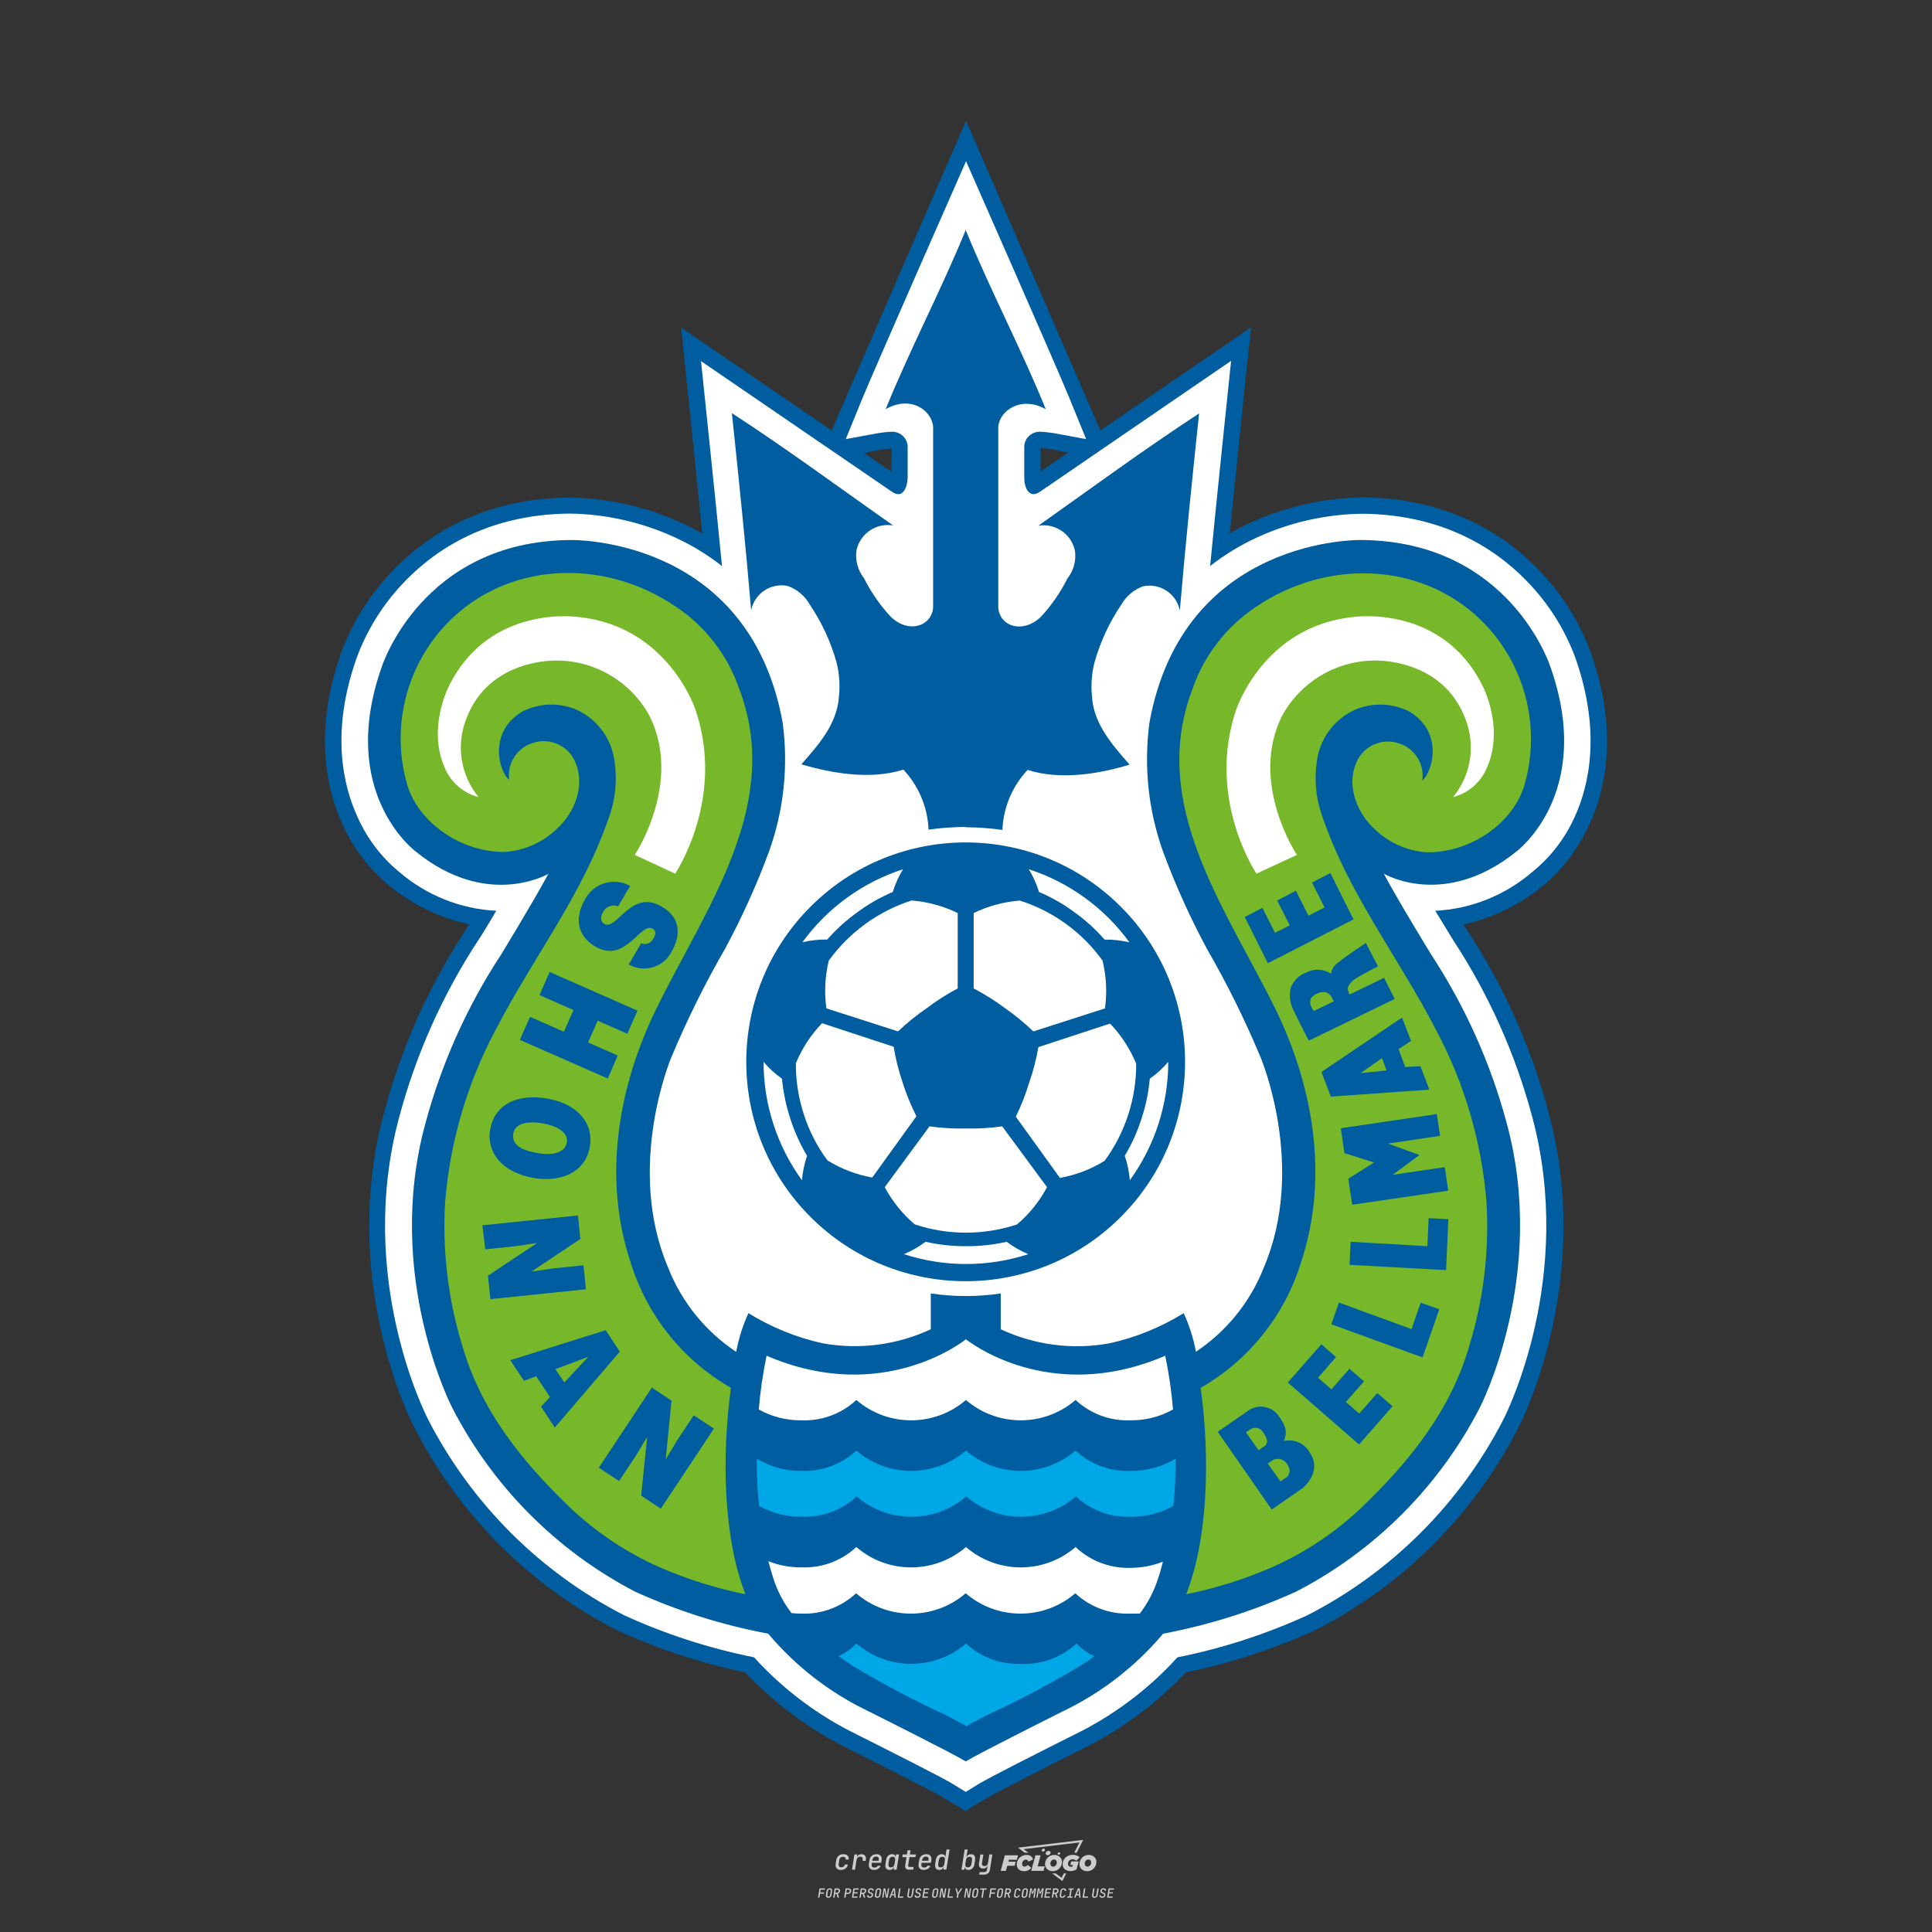 <?xml version="1.0" encoding="utf-8"?>
<!-- Created by @FCLOGO 2024-9-25 GMT+8 16:07:21 . https://fclogo.top/ -->
<!-- FOR PERSONAL USE ONLY NOT FOR COMMERCIAL USE -->
<svg version="1.1" xmlns="http://www.w3.org/2000/svg" xmlns:xlink="http://www.w3.org/1999/xlink" x="0px" y="0px"
	 viewBox="0 0 800 800" style="enable-background:new 0 0 800 800;" xml:space="preserve">
<rect x="0" y="0" width="800" height="800" fill="#333333" stroke="none"/>
<path style="fill:#CCCCCC;" d="M348.22,774.3c-0.79,0-1.38-0.22-1.77-0.65c-0.39-0.44-0.53-1.03-0.41-1.79l0.25-1.65
	c0.12-0.75,0.45-1.35,0.98-1.78c0.53-0.44,1.19-0.65,1.98-0.65c0.76,0,1.33,0.2,1.72,0.6c0.39,0.4,0.55,0.94,0.47,1.62h-1.24
	c0.03-0.36-0.06-0.64-0.26-0.84c-0.2-0.2-0.5-0.3-0.89-0.3c-0.42,0-0.76,0.12-1.03,0.35c-0.27,0.23-0.43,0.56-0.5,0.99l-0.26,1.66
	c-0.07,0.44-0.01,0.77,0.19,1c0.19,0.23,0.5,0.35,0.92,0.35c0.39,0,0.72-0.1,0.98-0.3c0.26-0.2,0.44-0.48,0.52-0.85h1.24
	c-0.14,0.69-0.47,1.23-0.99,1.63C349.61,774.1,348.97,774.3,348.22,774.3z M352.8,774.19l1-6.29h1.19l-0.19,1.19
	c0.34-0.87,0.97-1.3,1.91-1.3c0.67,0,1.17,0.21,1.49,0.62c0.32,0.42,0.43,0.99,0.31,1.71l-0.07,0.42h-1.27l0.06-0.32
	c0.07-0.45,0.01-0.8-0.17-1.04c-0.18-0.24-0.48-0.36-0.88-0.36c-0.4,0-0.74,0.12-1.01,0.37c-0.27,0.24-0.43,0.59-0.5,1.03
	l-0.63,3.97H352.8z M361.91,774.3c-0.77,0-1.35-0.22-1.73-0.67c-0.38-0.45-0.51-1.04-0.4-1.77l0.25-1.65
	c0.08-0.49,0.26-0.92,0.52-1.28c0.26-0.37,0.6-0.65,1.01-0.85c0.41-0.2,0.87-0.3,1.38-0.3c0.77,0,1.35,0.22,1.73,0.67
	c0.39,0.45,0.52,1.04,0.39,1.77l-0.17,1.12h-3.85l-0.09,0.53c-0.15,0.95,0.22,1.43,1.11,1.43c0.72,0,1.17-0.25,1.37-0.74h1.22
	c-0.17,0.53-0.5,0.96-1.01,1.28C363.16,774.14,362.58,774.3,361.91,774.3z M361.23,770.22l-0.05,0.29l2.65-0.01l0.05-0.29
	c0.07-0.47,0.01-0.82-0.17-1.07c-0.18-0.25-0.49-0.37-0.92-0.37c-0.44,0-0.8,0.13-1.06,0.38
	C361.48,769.39,361.31,769.75,361.23,770.22z M368.33,774.3c-0.63,0-1.1-0.21-1.41-0.64c-0.31-0.42-0.4-1-0.27-1.73l0.27-1.77
	c0.11-0.73,0.39-1.31,0.84-1.74c0.44-0.43,0.98-0.64,1.61-0.64c0.47,0,0.83,0.12,1.09,0.35c0.26,0.24,0.39,0.56,0.38,0.96h0.02
	l0.17-1.2h1.24l-1,6.29h-1.22l0.19-1.2h-0.02c-0.12,0.41-0.35,0.73-0.69,0.97C369.2,774.18,368.8,774.3,368.33,774.3z
	 M368.93,773.23c0.39,0,0.72-0.12,0.98-0.36c0.26-0.24,0.43-0.57,0.5-1.01l0.25-1.65c0.07-0.43,0.01-0.76-0.18-1
	c-0.19-0.24-0.47-0.36-0.86-0.36c-0.4,0-0.72,0.12-0.98,0.35c-0.26,0.24-0.42,0.57-0.49,1.01l-0.25,1.65
	c-0.07,0.44-0.01,0.78,0.17,1.01C368.24,773.11,368.53,773.23,368.93,773.23z M376.35,774.19c-0.57,0-0.99-0.16-1.26-0.47
	c-0.27-0.31-0.36-0.75-0.27-1.32l0.54-3.39h-1.74l0.17-1.12h1.74l0.27-1.72h1.24l-0.27,1.72h2.47l-0.18,1.12h-2.46l-0.54,3.39
	c-0.08,0.44,0.1,0.66,0.53,0.66h1.72l-0.17,1.12H376.35z M382.5,774.3c-0.77,0-1.35-0.22-1.73-0.67c-0.38-0.45-0.52-1.04-0.4-1.77
	l0.25-1.65c0.08-0.49,0.26-0.92,0.52-1.28c0.26-0.37,0.6-0.65,1.01-0.85c0.41-0.2,0.87-0.3,1.38-0.3c0.77,0,1.35,0.22,1.73,0.67
	c0.39,0.45,0.52,1.04,0.39,1.77l-0.17,1.12h-3.85l-0.09,0.53c-0.15,0.95,0.22,1.43,1.11,1.43c0.72,0,1.17-0.25,1.37-0.74h1.22
	c-0.17,0.53-0.5,0.96-1.01,1.28C383.76,774.14,383.18,774.3,382.5,774.3z M381.83,770.22l-0.05,0.29l2.65-0.01l0.05-0.29
	c0.07-0.47,0.01-0.82-0.17-1.07c-0.18-0.25-0.49-0.37-0.92-0.37c-0.44,0-0.8,0.13-1.06,0.38
	C382.08,769.39,381.91,769.75,381.83,770.22z M388.92,774.3c-0.63,0-1.1-0.21-1.4-0.64c-0.3-0.42-0.39-1-0.28-1.73l0.27-1.77
	c0.11-0.73,0.39-1.31,0.84-1.74c0.44-0.43,0.98-0.64,1.61-0.64c0.47,0,0.83,0.12,1.09,0.35c0.26,0.24,0.39,0.56,0.38,0.96h0.02
	l0.21-1.47l0.3-1.8h1.24l-1.33,8.35h-1.22l0.19-1.2h-0.02c-0.12,0.41-0.35,0.73-0.69,0.97C389.8,774.18,389.4,774.3,388.92,774.3z
	 M389.53,773.23c0.39,0,0.72-0.12,0.98-0.36c0.26-0.24,0.43-0.57,0.5-1.01l0.25-1.65c0.08-0.43,0.02-0.76-0.17-1
	c-0.19-0.24-0.48-0.36-0.87-0.36c-0.4,0-0.72,0.12-0.98,0.35c-0.26,0.24-0.42,0.57-0.49,1.01l-0.25,1.65
	c-0.08,0.44-0.02,0.78,0.16,1.01C388.83,773.11,389.13,773.23,389.53,773.23z M401.02,774.3c-0.47,0-0.84-0.12-1.1-0.35
	c-0.26-0.23-0.39-0.56-0.38-0.97h-0.01l-0.19,1.2h-1.22l1.33-8.35h1.24l-0.29,1.8l-0.27,1.47h0.05c0.12-0.41,0.35-0.73,0.69-0.97
	c0.34-0.23,0.74-0.35,1.21-0.35c0.63,0,1.1,0.21,1.4,0.64c0.3,0.43,0.39,1.01,0.28,1.74l-0.27,1.77c-0.11,0.73-0.39,1.31-0.84,1.73
	C402.18,774.09,401.64,774.3,401.02,774.3z M400.77,773.23c0.4,0,0.72-0.12,0.98-0.35c0.26-0.23,0.42-0.57,0.5-1.01l0.25-1.65
	c0.07-0.43,0.01-0.77-0.17-1.01c-0.18-0.24-0.47-0.35-0.87-0.35c-0.39,0-0.72,0.12-0.98,0.36c-0.26,0.24-0.43,0.57-0.5,1l-0.25,1.65
	c-0.07,0.44-0.01,0.77,0.17,1.01C400.08,773.11,400.37,773.23,400.77,773.23z M405.47,776.25l0.17-1.06h1.93
	c0.64,0,1.01-0.3,1.1-0.9l0.1-0.67l0.21-1.19h-0.03c-0.12,0.42-0.35,0.74-0.68,0.97c-0.33,0.23-0.73,0.34-1.2,0.34
	c-0.63,0-1.09-0.2-1.4-0.6c-0.31-0.4-0.41-0.94-0.3-1.63l0.58-3.6h1.24l-0.56,3.48c-0.06,0.41,0,0.73,0.18,0.96
	c0.18,0.23,0.47,0.34,0.85,0.34c0.39,0,0.72-0.12,0.98-0.37c0.27-0.24,0.43-0.58,0.49-1.02l0.54-3.4h1.24l-1.01,6.41
	c-0.1,0.6-0.37,1.08-0.81,1.42c-0.44,0.35-1,0.52-1.67,0.52H405.47z M417.79,770.09h3.22l0.54-1.85h-5.47l-1.71,6.44h2.15l0.59-2.1
	h3.03l0.44-1.71h-3.03L417.79,770.09z M424.23,772.92c-0.59,0-1.02-0.39-1.02-1.12c0-0.88,0.63-1.76,1.61-1.76
	c0.49,0,0.88,0.24,1.02,0.78l1.95-0.83c-0.29-1.17-1.27-1.9-2.64-1.9c-2.78,0-4.15,2.15-4.15,3.9c0,1.76,1.27,2.83,3.07,2.83
	c1.37,0,2.34-0.59,2.98-1.42l-1.51-1.17C425.16,772.67,424.72,772.92,424.23,772.92z M430.91,768.23h-2.15l-1.76,6.44h5.12
	l0.49-1.85h-2.93L430.91,768.23z M439.75,771.01c0-1.66-1.32-2.93-3.22-2.93c-2.2,0-3.81,1.81-3.81,3.81c0,1.66,1.32,2.93,3.22,2.93
	C438.14,774.82,439.75,773.01,439.75,771.01z M434.92,771.7c0-0.83,0.59-1.71,1.51-1.71c0.78,0,1.17,0.54,1.17,1.22
	c0,0.83-0.59,1.71-1.51,1.71C435.31,772.92,434.92,772.38,434.92,771.7z M443.21,772.23h1.07l-0.2,0.68
	c-0.15,0.05-0.34,0.1-0.59,0.1c-0.68,0-1.27-0.39-1.27-1.22c0-1.02,0.73-1.9,1.95-1.9c0.59,0,1.12,0.24,1.51,0.59l1.37-1.37
	c-0.44-0.54-1.51-1.07-2.73-1.07c-2.59,0-4.29,1.76-4.29,3.86c0,2.05,1.61,2.88,3.22,2.88c0.93,0,1.85-0.29,2.49-0.68l0.93-3.32
	h-3.12L443.21,772.23z M450.78,768.08c-2.2,0-3.81,1.81-3.81,3.81c0,1.66,1.32,2.93,3.22,2.93c2.2,0,3.81-1.81,3.81-3.81
	C454,769.35,452.68,768.08,450.78,768.08z M450.34,772.92c-0.78,0-1.17-0.54-1.17-1.22c0-0.83,0.59-1.71,1.51-1.71
	c0.78,0,1.17,0.54,1.17,1.22C451.85,772.04,451.27,772.92,450.34,772.92z M437.94,767.5c-0.05,0.29,0.1,0.49,0.44,0.49
	s0.54-0.2,0.63-0.49c0.05-0.24-0.1-0.49-0.44-0.49C438.24,767.01,437.99,767.25,437.94,767.5z M432.13,765.5
	c-0.44,0-0.73,0.24-0.78,0.59c-0.05,0.34,0.1,0.59,0.54,0.59s0.73-0.24,0.78-0.59C432.77,765.74,432.57,765.5,432.13,765.5z
	 M433.01,767.3c-0.1,0.54,0.15,0.88,0.83,0.88c0.63,0,1.07-0.39,1.17-0.88s-0.15-0.88-0.83-0.88
	C433.5,766.43,433.11,766.82,433.01,767.3z M439.6,777.55l-2.44-1.81h-1.51l4.25,3.17l1.61-3.17h-0.98L439.6,777.55z M425.84,767.16
	l-2-1.46l23.13-2.78l-2.15,4.25h1.02l2.68-5.32l-26.99,3.22l2.78,2.1H425.84z M338.72,785.79l0.61-3.83h2.32l-0.08,0.52h-1.76
	l-0.18,1.14h1.63l-0.08,0.52h-1.62l-0.26,1.64H338.72z M342.97,785.84c-0.36,0-0.62-0.1-0.8-0.3c-0.17-0.2-0.23-0.47-0.18-0.82
	l0.27-1.7c0.06-0.34,0.2-0.61,0.44-0.82c0.24-0.2,0.54-0.3,0.89-0.3c0.36,0,0.62,0.1,0.8,0.3c0.17,0.2,0.24,0.47,0.18,0.81
	l-0.27,1.71c-0.06,0.34-0.2,0.62-0.44,0.82C343.63,785.74,343.33,785.84,342.97,785.84z M343.05,785.33c0.19,0,0.35-0.05,0.47-0.16
	c0.12-0.11,0.19-0.26,0.23-0.46l0.27-1.7c0.03-0.2,0.01-0.35-0.08-0.46c-0.08-0.11-0.22-0.16-0.41-0.16s-0.35,0.05-0.46,0.16
	c-0.12,0.1-0.19,0.26-0.22,0.46l-0.27,1.7c-0.03,0.2-0.01,0.35,0.08,0.46C342.72,785.28,342.86,785.33,343.05,785.33z M345,785.79
	l0.61-3.83h1.2c0.24,0,0.44,0.05,0.6,0.14c0.16,0.09,0.28,0.22,0.36,0.39c0.07,0.17,0.09,0.37,0.05,0.59
	c-0.04,0.26-0.14,0.48-0.3,0.67c-0.16,0.19-0.37,0.32-0.6,0.39l0.54,1.64h-0.62l-0.48-1.57h-0.54l-0.25,1.57H345z M345.89,783.71
	h0.64c0.19,0,0.35-0.06,0.48-0.17c0.13-0.11,0.21-0.26,0.24-0.45c0.03-0.19,0-0.35-0.09-0.46c-0.09-0.11-0.24-0.17-0.43-0.17h-0.64
	L345.89,783.71z M349.54,785.79l0.61-3.83h1.25c0.37,0,0.65,0.1,0.84,0.31c0.19,0.21,0.26,0.49,0.2,0.84
	c-0.04,0.23-0.12,0.44-0.25,0.61s-0.29,0.31-0.49,0.4c-0.2,0.09-0.42,0.14-0.66,0.14h-0.69l-0.24,1.52H349.54z M350.43,783.75h0.69
	c0.19,0,0.36-0.06,0.49-0.18c0.14-0.12,0.22-0.27,0.25-0.47c0.03-0.2,0-0.35-0.1-0.47c-0.1-0.12-0.25-0.18-0.44-0.18h-0.69
	L350.43,783.75z M352.75,785.79l0.61-3.83h2.25l-0.08,0.5h-1.7l-0.17,1.09h1.51l-0.08,0.5h-1.51l-0.19,1.24h1.69l-0.08,0.5H352.75z
	 M355.84,785.79l0.61-3.83h1.2c0.24,0,0.44,0.05,0.6,0.14c0.16,0.09,0.28,0.22,0.36,0.39c0.07,0.17,0.09,0.37,0.05,0.59
	c-0.04,0.26-0.14,0.48-0.3,0.67c-0.16,0.19-0.37,0.32-0.6,0.39l0.54,1.64h-0.62l-0.48-1.57h-0.54l-0.25,1.57H355.84z M356.74,783.71
	h0.64c0.19,0,0.35-0.06,0.48-0.17c0.13-0.11,0.21-0.26,0.24-0.45c0.03-0.19,0-0.35-0.09-0.46c-0.09-0.11-0.24-0.17-0.43-0.17h-0.64
	L356.74,783.71z M360.13,785.84c-0.39,0-0.67-0.1-0.87-0.29c-0.19-0.19-0.26-0.45-0.22-0.78h0.57c-0.03,0.17,0.01,0.31,0.12,0.41
	c0.11,0.1,0.27,0.15,0.48,0.15c0.2,0,0.37-0.05,0.5-0.15c0.13-0.1,0.21-0.23,0.24-0.4c0.02-0.15,0-0.28-0.06-0.39
	c-0.06-0.11-0.16-0.18-0.29-0.22l-0.46-0.14c-0.27-0.08-0.46-0.22-0.59-0.41c-0.13-0.19-0.17-0.42-0.13-0.68
	c0.04-0.21,0.11-0.39,0.23-0.55c0.12-0.16,0.27-0.28,0.46-0.37c0.19-0.09,0.4-0.13,0.64-0.13c0.35,0,0.62,0.1,0.8,0.29
	c0.18,0.19,0.25,0.44,0.2,0.76h-0.57c0.03-0.17,0-0.3-0.09-0.4c-0.09-0.1-0.23-0.14-0.42-0.14c-0.19,0-0.34,0.04-0.46,0.13
	c-0.12,0.09-0.19,0.21-0.21,0.38c-0.02,0.15-0.01,0.28,0.05,0.39c0.06,0.11,0.16,0.18,0.29,0.22l0.47,0.15
	c0.26,0.08,0.46,0.22,0.58,0.41c0.12,0.19,0.17,0.42,0.12,0.69c-0.04,0.22-0.12,0.41-0.24,0.57c-0.13,0.16-0.29,0.29-0.49,0.38
	C360.6,785.79,360.38,785.84,360.13,785.84z M363.27,785.84c-0.36,0-0.62-0.1-0.8-0.3c-0.17-0.2-0.23-0.47-0.18-0.82l0.27-1.7
	c0.06-0.34,0.2-0.61,0.44-0.82c0.24-0.2,0.54-0.3,0.89-0.3c0.36,0,0.62,0.1,0.8,0.3c0.17,0.2,0.24,0.47,0.18,0.81l-0.27,1.71
	c-0.06,0.34-0.2,0.62-0.44,0.82C363.92,785.74,363.62,785.84,363.27,785.84z M363.34,785.33c0.19,0,0.35-0.05,0.47-0.16
	c0.12-0.11,0.19-0.26,0.23-0.46l0.27-1.7c0.03-0.2,0.01-0.35-0.08-0.46c-0.08-0.11-0.22-0.16-0.41-0.16c-0.19,0-0.35,0.05-0.46,0.16
	c-0.12,0.1-0.19,0.26-0.22,0.46l-0.27,1.7c-0.03,0.2-0.01,0.35,0.08,0.46C363.02,785.28,363.15,785.33,363.34,785.33z
	 M365.28,785.79l0.61-3.83h0.71l0.62,3.19c0.01-0.1,0.02-0.22,0.03-0.36c0.01-0.14,0.03-0.29,0.04-0.44
	c0.02-0.15,0.04-0.29,0.06-0.41l0.31-1.98h0.52l-0.61,3.83h-0.71l-0.61-3.19c-0.01,0.09-0.02,0.21-0.03,0.34s-0.03,0.28-0.04,0.42
	c-0.02,0.15-0.04,0.28-0.06,0.41l-0.31,2.01H365.28z M368.23,785.79l1.59-3.83h0.75l0.37,3.83h-0.56l-0.07-0.97h-1.09l-0.39,0.97
	H368.23z M369.39,784.34h0.87l-0.09-1.1c-0.02-0.2-0.03-0.37-0.04-0.51c-0.01-0.14-0.01-0.24-0.01-0.3c-0.02,0.06-0.05,0.16-0.1,0.3
	c-0.05,0.14-0.11,0.31-0.19,0.5L369.39,784.34z M371.72,785.79l0.61-3.83h0.57l-0.52,3.31h1.67l-0.08,0.52H371.72z M376.68,785.84
	c-0.37,0-0.63-0.1-0.8-0.3c-0.17-0.2-0.22-0.48-0.17-0.82l0.44-2.76h0.57l-0.44,2.76c-0.03,0.2-0.01,0.35,0.07,0.46
	c0.08,0.11,0.21,0.17,0.41,0.17c0.19,0,0.35-0.06,0.46-0.17c0.12-0.11,0.19-0.27,0.22-0.46l0.44-2.76h0.57l-0.44,2.76
	c-0.06,0.35-0.2,0.62-0.43,0.82C377.35,785.74,377.05,785.84,376.68,785.84z M379.84,785.84c-0.39,0-0.67-0.1-0.87-0.29
	c-0.19-0.19-0.26-0.45-0.22-0.78h0.57c-0.03,0.17,0.01,0.31,0.12,0.41c0.11,0.1,0.27,0.15,0.48,0.15c0.2,0,0.37-0.05,0.5-0.15
	c0.13-0.1,0.21-0.23,0.24-0.4c0.02-0.15,0-0.28-0.06-0.39c-0.06-0.11-0.16-0.18-0.29-0.22l-0.46-0.14
	c-0.27-0.08-0.46-0.22-0.59-0.41c-0.13-0.19-0.17-0.42-0.13-0.68c0.04-0.21,0.11-0.39,0.23-0.55s0.27-0.28,0.46-0.37
	c0.19-0.09,0.4-0.13,0.64-0.13c0.35,0,0.62,0.1,0.8,0.29c0.18,0.19,0.25,0.44,0.2,0.76h-0.57c0.03-0.17,0-0.3-0.09-0.4
	c-0.09-0.1-0.23-0.14-0.42-0.14c-0.19,0-0.34,0.04-0.46,0.13c-0.12,0.09-0.19,0.21-0.21,0.38c-0.02,0.15-0.01,0.28,0.05,0.39
	c0.06,0.11,0.16,0.18,0.29,0.22l0.47,0.15c0.26,0.08,0.46,0.22,0.58,0.41c0.12,0.19,0.17,0.42,0.12,0.69
	c-0.04,0.22-0.12,0.41-0.24,0.57c-0.13,0.16-0.29,0.29-0.49,0.38C380.31,785.79,380.09,785.84,379.84,785.84z M381.91,785.79
	l0.61-3.83h2.25l-0.08,0.5h-1.7l-0.17,1.09h1.51l-0.08,0.5h-1.51l-0.19,1.24h1.69l-0.08,0.5H381.91z M386.94,785.84
	c-0.36,0-0.62-0.1-0.8-0.3c-0.17-0.2-0.23-0.47-0.18-0.82l0.27-1.7c0.06-0.34,0.2-0.61,0.44-0.82c0.24-0.2,0.54-0.3,0.89-0.3
	c0.36,0,0.62,0.1,0.8,0.3c0.17,0.2,0.24,0.47,0.18,0.81l-0.27,1.71c-0.06,0.34-0.2,0.62-0.44,0.82
	C387.6,785.74,387.3,785.84,386.94,785.84z M387.02,785.33c0.19,0,0.35-0.05,0.47-0.16c0.12-0.11,0.19-0.26,0.23-0.46l0.27-1.7
	c0.03-0.2,0.01-0.35-0.08-0.46c-0.08-0.11-0.22-0.16-0.41-0.16c-0.19,0-0.35,0.05-0.46,0.16c-0.12,0.1-0.19,0.26-0.22,0.46
	l-0.27,1.7c-0.03,0.2-0.01,0.35,0.08,0.46C386.7,785.28,386.83,785.33,387.02,785.33z M388.95,785.79l0.61-3.83h0.71l0.62,3.19
	c0.01-0.1,0.02-0.22,0.03-0.36c0.01-0.14,0.03-0.29,0.04-0.44c0.02-0.15,0.04-0.29,0.06-0.41l0.31-1.98h0.52l-0.61,3.83h-0.71
	l-0.61-3.19c-0.01,0.09-0.02,0.21-0.03,0.34c-0.01,0.13-0.03,0.28-0.04,0.42c-0.02,0.15-0.04,0.28-0.06,0.41l-0.31,2.01H388.95z
	 M392.25,785.79l0.61-3.83h0.57l-0.52,3.31h1.67l-0.08,0.52H392.25z M396.12,785.79l0.22-1.41l-0.75-2.42h0.58l0.45,1.45
	c0.03,0.09,0.05,0.18,0.07,0.27c0.02,0.08,0.03,0.15,0.03,0.19c0.02-0.04,0.05-0.1,0.09-0.19c0.04-0.08,0.09-0.17,0.14-0.27
	l0.9-1.45h0.6l-1.53,2.42l-0.22,1.41H396.12z M399.22,785.79l0.61-3.83h0.71l0.62,3.19c0.01-0.1,0.02-0.22,0.03-0.36
	c0.01-0.14,0.03-0.29,0.04-0.44c0.02-0.15,0.04-0.29,0.06-0.41l0.31-1.98h0.52l-0.61,3.83h-0.71l-0.61-3.19
	c-0.01,0.09-0.02,0.21-0.03,0.34c-0.01,0.13-0.03,0.28-0.04,0.42c-0.02,0.15-0.04,0.28-0.06,0.41l-0.31,2.01H399.22z M403.51,785.84
	c-0.36,0-0.62-0.1-0.8-0.3c-0.18-0.2-0.23-0.47-0.18-0.82l0.27-1.7c0.06-0.34,0.2-0.61,0.44-0.82c0.24-0.2,0.54-0.3,0.89-0.3
	c0.36,0,0.62,0.1,0.8,0.3c0.17,0.2,0.24,0.47,0.18,0.81l-0.27,1.71c-0.06,0.34-0.2,0.62-0.44,0.82
	C404.16,785.74,403.86,785.84,403.51,785.84z M403.58,785.33c0.19,0,0.35-0.05,0.47-0.16c0.12-0.11,0.19-0.26,0.23-0.46l0.27-1.7
	c0.03-0.2,0.01-0.35-0.08-0.46c-0.08-0.11-0.22-0.16-0.41-0.16c-0.19,0-0.35,0.05-0.46,0.16c-0.12,0.1-0.19,0.26-0.22,0.46
	l-0.27,1.7c-0.03,0.2-0.01,0.35,0.08,0.46C403.26,785.28,403.4,785.33,403.58,785.33z M406.38,785.79l0.52-3.31h-1.02l0.08-0.52
	h2.62l-0.08,0.52h-1.03l-0.52,3.31H406.38z M409.52,785.79l0.61-3.83h2.32l-0.08,0.52h-1.76l-0.18,1.14h1.63l-0.08,0.52h-1.62
	l-0.26,1.64H409.52z M413.77,785.84c-0.36,0-0.62-0.1-0.8-0.3c-0.18-0.2-0.23-0.47-0.18-0.82l0.27-1.7c0.06-0.34,0.2-0.61,0.44-0.82
	c0.24-0.2,0.54-0.3,0.89-0.3c0.36,0,0.62,0.1,0.8,0.3c0.17,0.2,0.24,0.47,0.18,0.81l-0.27,1.71c-0.06,0.34-0.2,0.62-0.44,0.82
	C414.42,785.74,414.13,785.84,413.77,785.84z M413.85,785.33c0.19,0,0.35-0.05,0.47-0.16c0.12-0.11,0.19-0.26,0.23-0.46l0.27-1.7
	c0.03-0.2,0.01-0.35-0.08-0.46c-0.08-0.11-0.22-0.16-0.41-0.16c-0.19,0-0.35,0.05-0.46,0.16c-0.12,0.1-0.19,0.26-0.22,0.46
	l-0.27,1.7c-0.03,0.2-0.01,0.35,0.08,0.46C413.52,785.28,413.66,785.33,413.85,785.33z M415.8,785.79l0.61-3.83h1.2
	c0.24,0,0.44,0.05,0.6,0.14c0.16,0.09,0.28,0.22,0.36,0.39c0.07,0.17,0.09,0.37,0.05,0.59c-0.04,0.26-0.14,0.48-0.3,0.67
	c-0.16,0.19-0.37,0.32-0.6,0.39l0.54,1.64h-0.62l-0.48-1.57h-0.54l-0.25,1.57H415.8z M416.69,783.71h0.64
	c0.19,0,0.35-0.06,0.48-0.17c0.13-0.11,0.21-0.26,0.24-0.45c0.03-0.19,0-0.35-0.09-0.46c-0.09-0.11-0.24-0.17-0.43-0.17h-0.64
	L416.69,783.71z M420.91,785.84c-0.36,0-0.63-0.1-0.81-0.3c-0.18-0.2-0.24-0.47-0.19-0.82l0.27-1.7c0.06-0.35,0.21-0.62,0.45-0.82
	s0.55-0.3,0.91-0.3c0.36,0,0.63,0.1,0.81,0.3c0.18,0.2,0.24,0.47,0.19,0.82h-0.57c0.03-0.2,0-0.35-0.09-0.46
	c-0.09-0.11-0.23-0.16-0.42-0.16c-0.19,0-0.35,0.05-0.48,0.16c-0.12,0.1-0.2,0.26-0.23,0.45l-0.27,1.71c-0.03,0.2,0,0.35,0.09,0.46
	c0.09,0.11,0.23,0.16,0.42,0.16c0.19,0,0.35-0.05,0.47-0.16c0.12-0.11,0.2-0.26,0.23-0.46h0.57c-0.03,0.23-0.11,0.43-0.24,0.59
	c-0.12,0.17-0.28,0.3-0.47,0.39C421.36,785.79,421.14,785.84,420.91,785.84z M424.03,785.84c-0.36,0-0.62-0.1-0.8-0.3
	c-0.18-0.2-0.23-0.47-0.18-0.82l0.27-1.7c0.06-0.34,0.2-0.61,0.44-0.82c0.24-0.2,0.54-0.3,0.89-0.3c0.36,0,0.62,0.1,0.8,0.3
	c0.17,0.2,0.24,0.47,0.18,0.81l-0.27,1.71c-0.06,0.34-0.2,0.62-0.44,0.82C424.69,785.74,424.39,785.84,424.03,785.84z
	 M424.11,785.33c0.19,0,0.35-0.05,0.47-0.16c0.12-0.11,0.19-0.26,0.23-0.46l0.27-1.7c0.03-0.2,0.01-0.35-0.08-0.46
	c-0.08-0.11-0.22-0.16-0.41-0.16c-0.19,0-0.35,0.05-0.46,0.16c-0.12,0.1-0.19,0.26-0.22,0.46l-0.27,1.7
	c-0.03,0.2-0.01,0.35,0.08,0.46C423.79,785.28,423.92,785.33,424.11,785.33z M425.97,785.79l0.61-3.83h0.69l0.18,1.23
	c0.02,0.12,0.04,0.23,0.05,0.33c0.01,0.1,0.02,0.18,0.03,0.24c0.02-0.06,0.05-0.14,0.09-0.24c0.04-0.11,0.09-0.22,0.15-0.34
	l0.57-1.22h0.71l-0.61,3.83h-0.54l0.2-1.29c0.02-0.17,0.06-0.35,0.1-0.55c0.04-0.2,0.09-0.4,0.14-0.61c0.05-0.2,0.1-0.4,0.14-0.59
	c0.05-0.19,0.09-0.35,0.13-0.49l-0.86,1.86h-0.55l-0.28-1.86c0,0.14-0.01,0.29-0.02,0.47c-0.01,0.18-0.02,0.37-0.04,0.57
	c-0.02,0.2-0.04,0.41-0.06,0.61c-0.02,0.2-0.05,0.4-0.08,0.57l-0.2,1.29H425.97z M429.11,785.79l0.61-3.83h0.69l0.18,1.23
	c0.02,0.12,0.04,0.23,0.05,0.33c0.01,0.1,0.02,0.18,0.03,0.24c0.02-0.06,0.05-0.14,0.09-0.24c0.04-0.11,0.09-0.22,0.15-0.34
	l0.57-1.22h0.71l-0.61,3.83h-0.54l0.2-1.29c0.02-0.17,0.06-0.35,0.1-0.55c0.04-0.2,0.09-0.4,0.14-0.61c0.05-0.2,0.1-0.4,0.14-0.59
	c0.05-0.19,0.09-0.35,0.13-0.49l-0.86,1.86h-0.55l-0.28-1.86c0,0.14-0.01,0.29-0.02,0.47c-0.01,0.18-0.02,0.37-0.04,0.57
	c-0.02,0.2-0.04,0.41-0.06,0.61c-0.02,0.2-0.05,0.4-0.08,0.57l-0.2,1.29H429.11z M432.41,785.79l0.61-3.83h2.25l-0.08,0.5h-1.7
	l-0.17,1.09h1.51l-0.08,0.5h-1.51l-0.19,1.24h1.69l-0.08,0.5H432.41z M435.51,785.79l0.61-3.83h1.2c0.24,0,0.44,0.05,0.6,0.14
	c0.16,0.09,0.28,0.22,0.36,0.39c0.07,0.17,0.09,0.37,0.05,0.59c-0.04,0.26-0.14,0.48-0.3,0.67c-0.16,0.19-0.37,0.32-0.6,0.39
	l0.54,1.64h-0.62l-0.48-1.57h-0.54l-0.25,1.57H435.51z M436.4,783.71h0.64c0.19,0,0.35-0.06,0.48-0.17
	c0.13-0.11,0.21-0.26,0.24-0.45c0.03-0.19,0-0.35-0.09-0.46c-0.09-0.11-0.24-0.17-0.43-0.17h-0.64L436.4,783.71z M439.8,785.84
	c-0.36,0-0.63-0.1-0.81-0.3c-0.18-0.2-0.24-0.47-0.19-0.82l0.27-1.7c0.06-0.35,0.21-0.62,0.45-0.82s0.55-0.3,0.91-0.3
	c0.36,0,0.63,0.1,0.81,0.3c0.18,0.2,0.24,0.47,0.19,0.82h-0.57c0.03-0.2,0-0.35-0.09-0.46c-0.09-0.11-0.23-0.16-0.42-0.16
	c-0.19,0-0.35,0.05-0.47,0.16c-0.12,0.1-0.2,0.26-0.23,0.45l-0.27,1.71c-0.03,0.2,0,0.35,0.09,0.46c0.09,0.11,0.23,0.16,0.42,0.16
	s0.35-0.05,0.47-0.16c0.12-0.11,0.2-0.26,0.23-0.46h0.57c-0.03,0.23-0.11,0.43-0.24,0.59c-0.12,0.17-0.28,0.3-0.47,0.39
	C440.25,785.79,440.04,785.84,439.8,785.84z M441.88,785.79l0.08-0.5h0.78l0.45-2.82h-0.78l0.08-0.5h2.13l-0.08,0.5h-0.78
	l-0.45,2.82h0.78l-0.08,0.5H441.88z M444.74,785.79l1.59-3.83h0.75l0.37,3.83h-0.56l-0.07-0.97h-1.09l-0.39,0.97H444.74z
	 M445.9,784.34h0.87l-0.09-1.1c-0.02-0.2-0.03-0.37-0.04-0.51c-0.01-0.14-0.01-0.24-0.01-0.3c-0.02,0.06-0.05,0.16-0.1,0.3
	c-0.05,0.14-0.11,0.31-0.19,0.5L445.9,784.34z M448.24,785.79l0.61-3.83h0.57l-0.52,3.31h1.67l-0.08,0.52H448.24z M453.19,785.84
	c-0.37,0-0.63-0.1-0.8-0.3c-0.17-0.2-0.22-0.48-0.17-0.82l0.44-2.76h0.57l-0.44,2.76c-0.03,0.2-0.01,0.35,0.07,0.46
	c0.08,0.11,0.21,0.17,0.41,0.17c0.19,0,0.35-0.06,0.46-0.17c0.12-0.11,0.19-0.27,0.22-0.46l0.44-2.76h0.57l-0.44,2.76
	c-0.06,0.35-0.2,0.62-0.43,0.82C453.86,785.74,453.56,785.84,453.19,785.84z M456.36,785.84c-0.39,0-0.67-0.1-0.87-0.29
	c-0.19-0.19-0.26-0.45-0.22-0.78h0.57c-0.03,0.17,0.01,0.31,0.12,0.41c0.11,0.1,0.27,0.15,0.48,0.15c0.2,0,0.37-0.05,0.5-0.15
	s0.21-0.23,0.24-0.4c0.02-0.15,0-0.28-0.06-0.39c-0.06-0.11-0.16-0.18-0.29-0.22l-0.46-0.14c-0.27-0.08-0.46-0.22-0.59-0.41
	c-0.13-0.19-0.17-0.42-0.13-0.68c0.04-0.21,0.11-0.39,0.23-0.55c0.12-0.16,0.27-0.28,0.46-0.37c0.19-0.09,0.4-0.13,0.64-0.13
	c0.35,0,0.62,0.1,0.8,0.29c0.18,0.19,0.25,0.44,0.2,0.76h-0.57c0.03-0.17,0-0.3-0.09-0.4c-0.09-0.1-0.23-0.14-0.42-0.14
	c-0.19,0-0.34,0.04-0.46,0.13c-0.12,0.09-0.19,0.21-0.21,0.38c-0.02,0.15-0.01,0.28,0.05,0.39c0.06,0.11,0.16,0.18,0.29,0.22
	l0.47,0.15c0.26,0.08,0.46,0.22,0.58,0.41c0.12,0.19,0.17,0.42,0.12,0.69c-0.04,0.22-0.12,0.41-0.24,0.57
	c-0.13,0.16-0.29,0.29-0.49,0.38C456.82,785.79,456.6,785.84,456.36,785.84z M458.42,785.79l0.61-3.83h2.25l-0.08,0.5h-1.7
	l-0.17,1.09h1.51l-0.08,0.5h-1.51l-0.19,1.24h1.69l-0.08,0.5H458.42z"/>
<g>
	<path style="fill:#005D9F;" d="M364.79,186.18c1.45-0.22,3.41-0.45,4.34-0.48v9.64l-11.46-7.83L364.79,186.18z M658.06,341.57
		c6.68-14.39,12.24-38.38,0.78-70.98l0,0c-4.35-12.02-11.03-23.05-19.66-32.49c-13.13-14.46-36.75-31.78-74.77-32.15h-0.3
		c-15.92,0.29-31.62,3.82-46.14,10.38c-3,1.37-5.9,2.89-8.75,4.52c2.67-26.78,8.79-85.3,8.79-85.3l-62.38,42.69
		C454.91,176.43,400.02,50,400.02,50s-54.92,126.43-55.63,128.24l-62.38-42.61c0,0,6.12,58.45,8.79,85.3
		c-2.86-1.63-5.75-3.15-8.75-4.52c-14.51-6.57-30.21-10.1-46.14-10.38h-0.3c-38.01,0.37-61.64,17.69-74.77,32.15
		c-8.63,9.41-15.32,20.42-19.69,32.41l0,0c-11.46,32.6-5.9,56.59,0.78,70.98c4.39,9.77,11,18.39,19.28,25.18
		c9.57,7.88,20.89,13.36,33.01,15.98l-1.89,3.12c-15.08,23.12-26.34,48.52-33.38,75.21c-18.54,68.76,11.13,127.43,12.5,129.8
		c18.4,36.2,47.78,65.65,83.93,84.15c17.02,7.79,34.86,13.66,53.18,17.5c12.41,13.11,27.05,23.91,43.24,31.89
		c16.73,8.34,35.79,18.1,38.79,19.95c0,0,6.3,3.71,9.23,5.64l0,0c2.93-2.08,9.23-5.64,9.23-5.64c3-1.85,22.07-11.61,38.79-19.95
		c16.18-7.99,30.83-18.79,43.24-31.89c18.45-3.81,36.41-9.68,53.55-17.5c36.25-18.44,65.74-47.88,84.22-84.11
		c1.3-2.45,31.04-61.12,12.5-129.8c-7.03-26.69-18.3-52.09-33.38-75.21l-1.89-3.12c12.11-2.66,23.42-8.18,32.97-16.1
		c8.19-6.84,14.69-15.49,18.99-25.26V341.57z M442.37,187.37l-11.46,7.83v-9.64c0.93,0,2.89,0.26,4.34,0.48L442.37,187.37z"/>
	<path style="fill:#FFFFFF;" d="M651.91,338.57c6.16-13.28,11.13-35.45,0.52-65.9c-4.06-11.09-10.26-21.27-18.25-29.97
		c-12.28-13.5-34.38-29.67-70.09-29.97l0,0c-15.01,0.19-29.81,3.51-43.46,9.75c-6.96,3.19-13.52,7.19-19.54,11.9
		c1.97-20.88,8.68-84.96,8.68-84.96L430.8,203.5c-2.63,1.93-4.08,0.78-4.08,0.78c-2.78-1.52-2.6-6.71-2.6-6.71v-12.24
		c-0.08-2.07,0.86-4.04,2.52-5.27c1.07-0.81,2.37-1.26,3.71-1.3c2,0.07,4,0.27,5.97,0.59l13.43,2.48l-6.64-16.28
		c-5.16-12.76-43.09-98.8-43.09-98.8s-37.94,86.04-43.17,98.8l-6.64,16.28l13.43-2.48c1.98-0.32,3.97-0.52,5.97-0.59
		c1.34,0.04,2.64,0.49,3.71,1.3c1.66,1.23,2.61,3.2,2.52,5.27v12.24c0,0,0,5.19-2.6,6.71c0,0-1.45,1.15-4.08-0.78l-78.88-53.96
		c0,0,6.71,64.08,8.68,84.85c-6.08-4.76-12.7-8.78-19.73-11.98c-13.65-6.24-28.46-9.56-43.46-9.75h0.19
		c-35.71,0.3-57.82,16.47-70.09,29.97c-7.99,8.7-14.19,18.88-18.25,29.97c-10.72,30.45-5.64,52.63,0.52,65.9
		c3.92,8.78,9.82,16.52,17.25,22.62c11.22,9.63,25.32,15.27,40.09,16.02c-3.71,6.38-7.01,11.61-7.42,12.16
		c-14.75,22.51-25.81,47.24-32.75,73.25c-17.91,66.31,10.72,122.79,11.94,125.17c17.89,34.83,46.24,63.18,81.07,81.07
		c17.24,7.89,35.33,13.75,53.92,17.47c12.07,13.3,26.57,24.18,42.72,32.04c13.28,6.64,35.57,17.95,39.27,20.21l5.67,3.49l0,0
		l5.67-3.49c3.71-2.26,25.96-13.57,39.27-20.21c16.15-7.87,30.65-18.74,42.72-32.04c18.59-3.71,36.69-9.58,53.92-17.47
		c34.83-17.89,63.18-46.24,81.07-81.07c1.22-2.37,29.67-58.86,11.94-125.17c-6.94-26.01-17.99-50.73-32.75-73.25
		c-0.33-0.56-3.52-5.79-7.42-12.16c14.77-0.75,28.87-6.39,40.09-16.02C641.94,355.06,647.92,347.34,651.91,338.57z"/>
	<g>
		
			<ellipse transform="matrix(0.707 -0.707 0.707 0.707 -193.757 411.59)" style="fill:#005D9F;" cx="399.95" cy="439.68" rx="90.86" ry="90.86"/>
		<g>
			<path style="fill:#FFFFFF;" d="M400.02,516.02c-5.64,0.03-11.26-0.58-16.76-1.82c-2.77,2.07-5.78,3.79-8.97,5.12
				c16.74,5.44,34.77,5.44,51.51,0c-3.19-1.33-6.2-3.05-8.97-5.12C411.31,515.45,405.67,516.06,400.02,516.02z"/>
			<path style="fill:#FFFFFF;" d="M472.67,463.21c-1.7,5.38-4.03,10.55-6.94,15.39c1.13,3.27,1.84,6.67,2.11,10.12
				c10.34-14.26,15.91-31.42,15.91-49.03c-2.24,2.64-4.81,4.98-7.64,6.97C475.6,452.3,474.45,457.85,472.67,463.21z"/>
			<path style="fill:#FFFFFF;" d="M444.89,377.73c4.6,3.28,8.79,7.09,12.5,11.35c3.46-0.07,6.91,0.31,10.27,1.11
				c-10.34-14.24-24.94-24.84-41.68-30.26c1.82,2.95,3.25,6.11,4.26,9.42C435.44,371.55,440.36,374.36,444.89,377.73z"/>
			<path style="fill:#FFFFFF;" d="M355.03,377.73c4.53-3.36,9.45-6.18,14.65-8.38c1.02-3.31,2.45-6.47,4.26-9.42
				c-16.74,5.41-31.34,16-41.68,30.23c3.36-0.8,6.82-1.18,10.27-1.11C346.25,384.8,350.45,381.01,355.03,377.73z"/>
			<path style="fill:#FFFFFF;" d="M327.26,463.21c-1.78-5.36-2.93-10.91-3.45-16.54c-2.83-1.99-5.4-4.33-7.64-6.97
				c0,17.61,5.57,34.77,15.91,49.03c0.27-3.45,0.98-6.85,2.11-10.12C331.29,473.76,328.96,468.6,327.26,463.21z"/>
			<path style="fill:#FFFFFF;" d="M400.02,467.29c-5.06,0.11-10.12-0.19-15.13-0.89l-18.54,25.18c3.14,5.88,7.37,11.12,12.46,15.43
				c13.74,4.55,28.58,4.55,42.32,0c5.07-4.32,9.29-9.55,12.42-15.43L415,466.4C410.04,467.09,405.03,467.39,400.02,467.29z"/>
			<path style="fill:#FFFFFF;" d="M426.16,448.27c-1.45,4.85-3.3,9.58-5.53,14.13l18.25,25.33c6.58-1.16,12.87-3.56,18.54-7.08
				c8.54-11.66,13.11-25.75,13.05-40.2c-2.53-6.17-6.21-11.81-10.83-16.61l-29.67,9.75C429.12,438.57,427.85,443.49,426.16,448.27z"
				/>
			<path style="fill:#FFFFFF;" d="M416.15,417.45c4.16,2.89,8.08,6.12,11.72,9.64l29.67-9.53c0.92-6.61,0.58-13.32-1-19.8
				c-8.44-11.75-20.45-20.46-34.23-24.85c-6.65,0.5-13.14,2.25-19.14,5.15v31.23C407.71,411.66,412.05,414.39,416.15,417.45z"/>
			<path style="fill:#FFFFFF;" d="M383.77,417.45c4.03-3.07,8.31-5.8,12.79-8.16v-31.23c-6-2.91-12.49-4.67-19.14-5.19
				c-13.76,4.45-25.75,13.16-34.23,24.88c-1.58,6.48-1.92,13.2-1,19.8l29.67,9.53C375.57,423.56,379.55,420.33,383.77,417.45z"/>
			<path style="fill:#FFFFFF;" d="M373.76,448.27c-1.65-4.83-2.89-9.8-3.71-14.83l-29.67-9.75c-4.62,4.8-8.29,10.42-10.83,16.58
				c-0.05,7.19,1.07,14.34,3.3,21.18c2.2,6.85,5.51,13.28,9.79,19.06c5.68,3.5,11.97,5.91,18.54,7.08l18.28-25.37
				C377.19,457.73,375.28,453.06,373.76,448.27z"/>
		</g>
	</g>
	<path style="fill:#005D9F;" d="M400.02,342.54c5.04,0.04,10.07,0.41,15.06,1.11c0.37-9.27,4.07-18.09,10.42-24.85
		c13.54,4.34,29.67,1.67,42.24-2.19c-7.08-8.05-14.83-16.84-15.54-27.89c-0.53-4.77-0.2-9.59,0.96-14.24
		c2.38-8.57,6.13-16.7,11.13-24.07c2-3.55,5.21-6.26,9.05-7.64c6.94-1.45,13.74,2.99,15.19,9.93c0.01,0.03,0.01,0.05,0.02,0.08
		c2.3-27.3,5.12-54.48,7.97-81.59c-22.66,14.83-44.5,30.86-66.57,46.51c6.94-1.16,13.58,3.3,15.13,10.16
		c0.64,4.15-0.47,8.39-3.08,11.68c-2.93,5.84-6.67,11.24-11.13,16.02c-8.05,7.42-17.76,3.23-17.5-4.82v-73.88
		c0.33-6.56,9.16-13.24,19.66-7.42c-10.2-25.11-22.88-49.06-33.15-74.17c-10.27,25.11-22.96,49.06-33.15,74.17
		c10.5-6.01,19.32,0.67,19.66,7.42v73.76c0.26,8.05-9.46,12.39-17.5,4.82c-4.45-4.78-8.2-10.18-11.13-16.02
		c-2.61-3.3-3.72-7.53-3.08-11.68c1.55-6.86,8.19-11.32,15.13-10.16c-22.25-15.65-43.91-31.67-66.75-46.51
		c2.86,27.22,5.67,54.41,7.97,81.59c1.41-6.95,8.18-11.44,15.12-10.03c0.03,0.01,0.05,0.01,0.08,0.02c3.84,1.38,7.05,4.09,9.05,7.64
		c4.99,7.37,8.75,15.49,11.13,24.07c1.17,4.65,1.49,9.47,0.96,14.24c-0.74,11.13-8.46,19.84-15.54,27.89
		c12.54,3.71,28.7,6.53,42.24,2.19c6.35,6.76,10.05,15.58,10.42,24.85c4.99-0.7,10.02-1.07,15.06-1.11L400.02,342.54z"/>
	<g>
		<path style="fill:#005D9F;" d="M627.91,352.59c0,0,32.6-24.03,14.06-76.51c0,0-16.58-51.92-78.14-52.48c0,0-73.8-1.78-87.86,75.58
			c-2.42,17.99-0.5,36.31,5.6,53.4c5.12,13.83,11.19,27.29,18.17,40.28c8.37,14.49,15.8,29.51,22.25,44.95
			c0,0,19.17,45.25,1.3,87.12c-5.58,14.2-15.38,26.34-28.07,34.79c-1.04-5.52-2.74-10.88-5.08-15.98
			c-9.47,5.88-19.86,10.1-30.74,12.5c-15.25,2.78-30.98,0.74-45.02-5.82v-14.83c-9.6,1.43-19.36,1.43-28.96,0v14.83
			c-13.95,6.51-29.57,8.54-44.73,5.82c-10.9-2.39-21.31-6.61-30.78-12.5c-2.33,5.12-4.04,10.5-5.08,16.02
			c-12.74-8.44-22.56-20.6-28.15-34.82c-17.88-41.87,1.3-87.12,1.3-87.12c6.46-15.44,13.89-30.45,22.25-44.95
			c7.01-12.98,13.09-26.44,18.21-40.28c6.13-17.09,8.06-35.41,5.64-53.4c-14.06-77.36-87.89-75.58-87.89-75.58
			c-61.53,0.45-78.1,52.48-78.1,52.48c-18.54,52.48,14.06,76.51,14.06,76.51c29.67,24.11,54.92,9.23,54.92,9.23
			c-5.53,10.38-19.54,33.38-19.54,33.38c-14.14,21.54-24.74,45.2-31.41,70.09c-17.21,63.05,11.13,117.6,11.13,117.6
			c16.73,32.56,43.13,59.15,75.58,76.1c17.64,8.04,36.2,13.9,55.26,17.47c11.45,13.59,25.68,24.58,41.72,32.23
			c0,0,34.6,17.28,40.09,20.66c5.45-3.37,40.05-20.66,40.05-20.66c16.03-7.66,30.24-18.64,41.68-32.23
			c19.03-3.59,37.56-9.46,55.18-17.47c32.62-16.92,59.17-43.55,75.99-76.21c0,0,28.22-54.48,11.13-117.6
			c-6.67-24.89-17.27-48.55-31.41-70.09c0,0-14.02-22.88-19.54-33.38C572.99,361.82,598.06,376.69,627.91,352.59z"/>
		<path style="fill:#76B82A;" d="M583.41,294.55c-6.96-3.46-15.08-3.72-22.25-0.7c-8.85,3.97-14.92,12.35-15.95,21.99
			c-0.96,6.87-0.37,13.87,1.74,20.47c11.13,33.71,31.67,59.12,47.84,90.45c11.67,21.99,18.72,46.13,20.73,70.95
			c1.2,20.04-1.19,40.14-7.05,59.34c-7.64,26.7-24.4,47.58-44.02,66.57c-11.04,10.61-23.86,19.21-37.86,25.4
			c-11.38,4.94-23.26,8.66-35.42,11.13c8.94-22.73,10.01-55.85,6.01-85.48c19.93-11.42,34.77-29.98,41.54-51.92
			c11.68-35.12,5.15-73.1-10.9-105.55c-20.47-41.46-52.37-84.22-33.97-132.1c4.77-13.73,13.89-25.54,25.96-33.64
			c30.23-20.66,70.69-18.88,95.5,7.42c16.76,17.86,22.76,43.28,15.76,66.75c-4.86,15.35-22.07,27.41-40.16,27.3
			c-8.09-0.53-15.73-3.89-21.58-9.49c-6.97-6.19-12.65-18.32-7.08-29c3.34-6.13,10.64-8.91,17.21-6.56
			c6.5,2.12,10.5,8.64,9.46,15.39C593.16,319.69,598.02,303.11,583.41,294.55z"/>
		<path style="fill:#FFFFFF;" d="M520.29,361.75c0,0-20.88-30.71-8.49-67.68c0,0,11.13-34.68,48.47-38.57
			c0,0,36.64-5.56,53.55,28.33c0,0,10.12,18.88,0.78,36.34c-2.8,4.91-7.47,8.49-12.94,9.9c7.37-8.92,9.39-21.11,5.3-31.93
			c-9.42-25.96-38.01-24.63-38.01-24.63c-15.97,0.18-30.58,9.01-38.16,23.07c-13.68,27.59,6.23,57.41,6.23,57.41L520.29,361.75z"/>
		<path style="fill:#76B82A;" d="M216.44,294.55c6.96-3.46,15.08-3.72,22.25-0.7c8.85,4.03,14.9,12.46,15.87,22.14
			c0.93,6.87,0.33,13.86-1.74,20.47c-11.13,33.71-31.67,59.12-47.84,90.45c-11.62,21.95-18.65,46.04-20.66,70.8
			c-1.2,20.04,1.19,40.14,7.05,59.34c7.64,26.7,24.37,47.58,44.02,66.57c11.04,10.61,23.86,19.21,37.86,25.4
			c11.38,4.94,23.26,8.66,35.42,11.13c-8.94-22.73-10.01-55.85-6.01-85.48c-19.93-11.42-34.77-29.98-41.54-51.92
			c-11.68-35.12-5.15-73.1,10.9-105.55c20.43-41.61,52.37-84.37,33.97-132.25c-4.77-13.73-13.89-25.54-25.96-33.64
			c-30.26-20.66-70.69-18.88-95.5,7.42c-16.76,17.86-22.76,43.28-15.76,66.75c4.86,15.35,22.25,27.41,40.16,27.3
			c8.08-0.52,15.71-3.88,21.55-9.49c7.01-6.19,12.68-18.32,7.12-29c-3.34-6.13-10.64-8.91-17.21-6.56
			c-6.45,2.08-10.47,8.49-9.53,15.21C206.69,319.69,201.83,303.11,216.44,294.55z"/>
		<path style="fill:#FFFFFF;" d="M279.56,361.75c0,0,20.88-30.71,8.49-67.68c0,0-11.13-34.68-48.47-38.57
			c0,0-36.64-5.56-53.55,28.33c0,0-10.12,18.88-0.78,36.34c2.8,4.91,7.47,8.49,12.94,9.9c-7.37-8.92-9.39-21.11-5.3-31.93
			c9.38-25.96,38.01-24.63,38.01-24.63c15.96,0.18,30.56,9.01,38.12,23.07c13.72,27.59-6.19,57.41-6.19,57.41L279.56,361.75z"/>
		<g>
			<path style="fill:#FFFFFF;" d="M445.37,640.6c-13.05,11.23-32.35,11.23-45.39,0c-13.05,11.23-32.35,11.23-45.39,0
				c-6.14,5.72-14.31,8.75-22.7,8.42c-4.7,0.04-9.35-0.83-13.72-2.56c0.63,2.45,1.34,4.9,2.15,7.42c1.66,5.07,4.17,9.83,7.42,14.06
				c1.34,0.15,2.69,0.22,4.04,0.22c8.39,0.33,16.56-2.7,22.7-8.42c13.05,11.23,32.35,11.23,45.39,0c13.05,11.23,32.35,11.23,45.39,0
				c6.14,5.72,14.31,8.74,22.7,8.42c1.37,0,2.71,0,4.01,0c3.25-4.25,5.75-9.01,7.42-14.09c0.82-2.37,1.52-4.82,2.15-7.42
				c-4.35,1.73-9,2.59-13.68,2.56C459.51,649.42,451.43,646.32,445.37,640.6z"/>
			<path style="fill:#00A7E7;" d="M445.37,600.65c-13.05,11.23-32.35,11.23-45.39,0c-13.05,11.23-32.35,11.23-45.39,0
				c-6.14,5.72-14.31,8.75-22.7,8.42c-6.54,0.09-12.97-1.67-18.54-5.08c-0.02,6.53,0.29,13.05,0.93,19.54
				c5.4,3.05,11.52,4.61,17.73,4.52c8.39,0.33,16.56-2.7,22.7-8.42c13.05,11.23,32.35,11.23,45.39,0
				c13.05,11.23,32.35,11.23,45.39,0c6.14,5.72,14.31,8.74,22.7,8.42c6.19,0.08,12.29-1.46,17.69-4.49
				c0.67-6.64,0.93-13.24,0.93-19.58c-5.58,3.42-12.01,5.18-18.54,5.08C459.81,609.45,451.56,606.42,445.37,600.65z"/>
			<path style="fill:#00A7E7;" d="M422.68,688.96c-8.37,0.32-16.53-2.71-22.66-8.42c-13.05,11.23-32.35,11.23-45.39,0
				c-2.12,2.21-4.63,4-7.42,5.27c1.82,1.26,3.71,2.48,5.45,3.71c12.54,7.57,25.49,14.43,38.79,20.55c0,0,4.6,2.37,8.75,4.67
				c4.12-2.3,8.75-4.67,8.75-4.67c13.29-6.13,26.23-12.98,38.75-20.55c1.82-1.11,3.71-2.34,5.45-3.71
				c-2.77-1.29-5.29-3.07-7.42-5.27C439.51,686.35,431.19,689.38,422.68,688.96z"/>
			<path style="fill:#FFFFFF;" d="M354.59,579.7c13.05,11.23,32.35,11.23,45.39,0c13.05,11.23,32.35,11.23,45.39,0
				c6.14,5.72,14.31,8.74,22.7,8.42c6.18,0.08,12.27-1.46,17.65-4.49c-0.62-7.48-1.7-14.91-3.23-22.25
				c-48.55,20.92-82.52-6.82-82.52-6.82s-34.01,27.74-82.55,6.82c-1.52,7.35-2.6,14.78-3.23,22.25c5.4,3.02,11.5,4.57,17.69,4.49
				C340.28,588.45,348.45,585.42,354.59,579.7z"/>
		</g>
	</g>
	<g>
		<g>
			<path style="fill:#005D9F;" d="M265.51,390.56c0.97,0.48,2.11,0.48,3.08,0c0.85-0.44,1.54-1.13,2-1.97
				c1.15-1.97,0.96-3.26-0.26-4.01c-5.15-3.04-11.13,14.61-23.74,7.42c-7.94-4.67-8.68-12.24-4.23-19.8
				c3.59-6.58,11.84-9,18.42-5.41c0.04,0.02,0.08,0.05,0.13,0.07l-4.97,8.46c-1.18-0.53-2.53-0.53-3.71,0
				c-1,0.39-1.84,1.11-2.37,2.04c-1.3,2.23-1.3,4.26,0.33,5.19c5.19,3.08,11.13-14.83,23.99-7.05c7.42,4.3,7.97,11.5,3.93,18.54
				c-3.2,6.3-10.91,8.81-17.2,5.61c-0.19-0.1-0.38-0.2-0.56-0.3L265.51,390.56z"/>
			<path style="fill:#005D9F;" d="M227.57,402.47l36.42,16.02l-4.23,9.57l-12.28-5.41l-3.97,9.01l12.28,5.41l-4.12,9.53
				l-36.42-16.02l4.23-9.53l14.02,6.19l3.97-9.01l-14.09-6.19L227.57,402.47z"/>
			<path style="fill:#005D9F;" d="M220.93,487.76c-13.31-2.34-19.58-10.83-17.95-20.1c1.71-9.83,10.5-15.06,23.85-12.72
				c12.28,2.15,19.14,10.24,17.39,19.99C242.25,486.1,231.28,489.58,220.93,487.76z M224.9,465.18c-5.01-0.85-11.5-0.74-12.35,4.15
				c-0.85,4.9,3.71,7.05,10.2,8.16c5.34,0.96,11.13,0.22,11.94-4.34C235.5,468.59,229.87,466.07,224.9,465.18L224.9,465.18z"/>
			<path style="fill:#005D9F;" d="M220.04,526.56l8.97-1.34l12.61-1.3l1,9.94l-39.57,4.08l-1-9.72l20.4-13.54l-8.97,1.34l-12.54,1.3
				l-1.19-9.94l39.57-4.08l1,9.72L220.04,526.56z"/>
			<path style="fill:#005D9F;" d="M211.29,563.23l39.5-12.42l5.86,8.86l-26.92,31.45l-5.71-8.68l3.71-3.93l-5.71-8.64l-5.04,1.89
				L211.29,563.23z M243.66,561.79l-13.68,5.15l3.71,5.49L243.66,561.79z"/>
			<path style="fill:#005D9F;" d="M275.63,604.36l4.67-7.79l6.97-10.53l8.34,5.53l-21.99,33.15l-8.12-5.41l2.48-24.33l-4.67,7.79
				l-6.97,10.5l-8.38-5.53l21.95-33.15l8.16,5.38L275.63,604.36z"/>
		</g>
		<g>
			<polygon style="fill:#005D9F;" points="550.88,361.52 543.28,365.42 548.47,375.76 541.8,379.18 536.61,368.83 528.86,372.87 
				534.05,383.18 527.93,386.26 522.74,375.91 515.43,379.7 525,398.83 560.45,380.7 			"/>
			<polygon style="fill:#005D9F;" points="599.73,504.82 591.57,504.42 591.05,516.02 559.27,514.21 558.82,523.74 598.8,525.93 			
				"/>
			<polygon style="fill:#005D9F;" points="595.98,542.13 588.27,539.43 584.48,550.37 554.41,539.35 551.29,548.36 589.05,562.08 
							"/>
			<path style="fill:#005D9F;" d="M547.18,443.89l33.38-22.55l3.71,9.68l-5.15,3.37l2.74,7.42l6.3-0.3l3.71,9.68l-40.79,2.89
				L547.18,443.89z M563.35,444.37l10.79-1.11l-1.89-5.12L563.35,444.37z"/>
			<path style="fill:#005D9F;" d="M543.95,418.67l8.34-4.04l-0.85-1.71c-0.58-1.01-1.52-1.77-2.63-2.11
				c-2.25-0.19-4.46,0.74-5.9,2.48c-0.52,1.1-0.52,2.38,0,3.49L543.95,418.67z M551.11,403.21c0.48-2.82,2.08-4.08,5.23-6.38
				c4.86-3.49,9.23-6.38,9.23-6.38l5.04,9.72c0,0-5.41,2.6-9.27,5.04c-2.67,1.82-3.45,3.71-3.26,4.52c0.17,0.73,0.42,1.44,0.74,2.11
				l14.28-6.94l4.41,8.75l-35.6,17.28l-6.3-12.54c-1.41-2.85-1.83-6.08-1.19-9.2c1.12-3.14,3.62-5.59,6.79-6.64
				C544.38,400.98,548.16,401.22,551.11,403.21L551.11,403.21z"/>
			<polygon style="fill:#005D9F;" points="576.62,582.3 570.32,576.81 562.83,585.34 557.3,580.52 564.79,571.99 558.78,566.76 
				551.29,575.32 545.77,570.47 553.22,561.94 547.14,556.63 533.27,572.47 562.75,598.13 			"/>
			<path style="fill:#005D9F;" d="M504.23,592.87l12.24-8.46c3.9-3.1,9.57-2.45,12.66,1.45c0.1,0.12,0.19,0.25,0.28,0.37
				c2.23,3.19,4.15,6.08,2.19,10.46c4.21-0.99,8.57,0.93,10.68,4.71c5.6,8.05-2.93,14.83-2.93,14.83l-12.76,8.83L504.23,592.87z
				 M518.1,591.64l-2.19,1.45l5.23,7.42l2.86-1.97c1-1.3,0.96-2.63-0.93-5.38C522.11,591.39,519.89,590.71,518.1,591.64
				L518.1,591.64z M527.08,604.55l-2.15,1.45l5.3,7.42l2.86-1.97c0.93-1.41,1.59-2.71-0.3-5.45
				C531.51,604.16,529.07,603.54,527.08,604.55L527.08,604.55z"/>
			<polygon style="fill:#005D9F;" points="558.3,488.1 568.98,481.35 556.71,477.49 555.19,467.18 594.94,461.32 596.32,470.33 
				574.73,473.52 587.79,478.27 576.66,486.47 598.24,483.28 599.69,493.03 559.93,498.85 			"/>
		</g>
	</g>
</g>
</svg>
